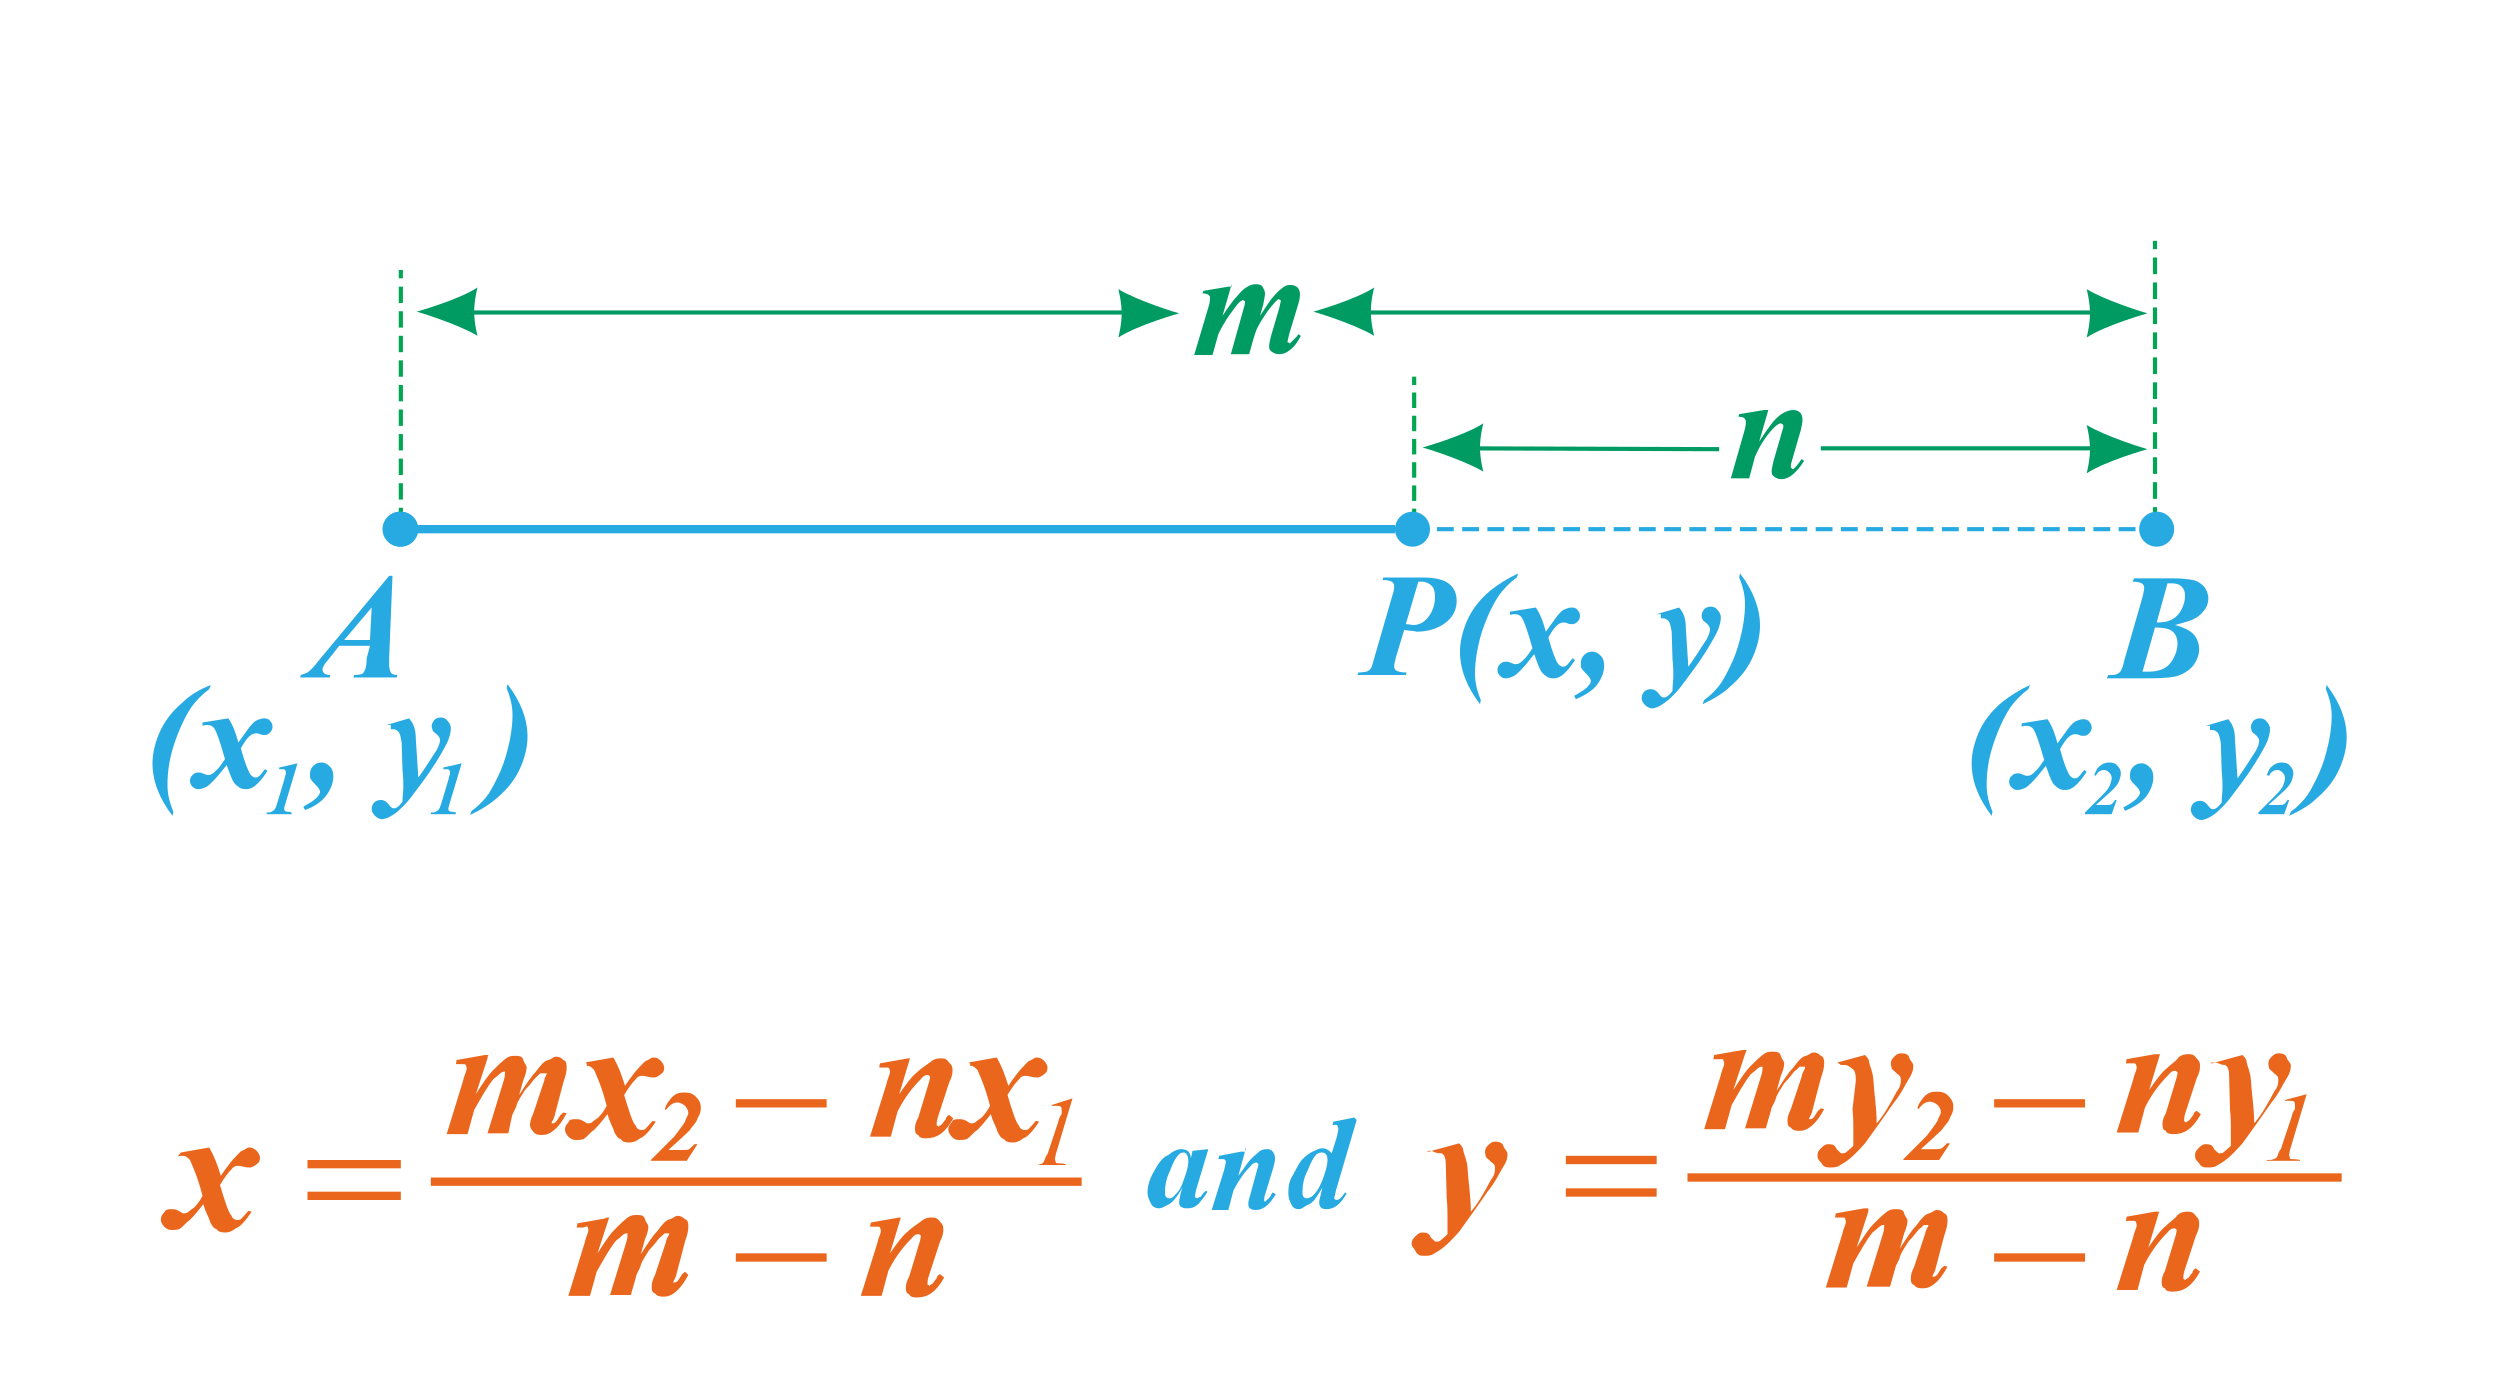 <?xml version="1.0" encoding="utf-8"?>
<!-- Generator: Adobe Illustrator 24.2.1, SVG Export Plug-In . SVG Version: 6.00 Build 0)  -->
<svg version="1.1" id="Layer_1" xmlns="http://www.w3.org/2000/svg" xmlns:xlink="http://www.w3.org/1999/xlink" x="0px" y="0px"
	 viewBox="0 0 300 166.4" style="enable-background:new 0 0 300 166.4;" xml:space="preserve">
<style type="text/css">
	.st0{enable-background:new    ;}
	.st1{fill:none;stroke:#00A651;stroke-width:0.5;stroke-miterlimit:10;}
	.st2{fill:none;stroke:#00A651;stroke-width:0.5;stroke-miterlimit:10;stroke-dasharray:1.997,0.999;}
	.st3{fill:none;stroke:#00A651;stroke-width:0.5;stroke-miterlimit:10;stroke-dasharray:1.859,0.929;}
	.st4{fill:none;stroke:#00A651;stroke-width:0.5;stroke-miterlimit:10;stroke-dasharray:1.965,0.983;}
	.st5{fill:#27AAE1;}
	.st6{fill:none;stroke:#27AAE1;stroke-width:0.5;stroke-miterlimit:10;}
	.st7{fill:none;stroke:#27AAE1;stroke-width:0.5;stroke-miterlimit:10;stroke-dasharray:2.02,1.01;}
	.st8{fill:none;stroke:#27AAE1;stroke-miterlimit:10;}
	.st9{fill:none;stroke:#009B63;stroke-width:0.5;stroke-miterlimit:10;}
	.st10{fill:#009B63;}
	.st11{fill:none;stroke:#EA661C;stroke-miterlimit:10;}
	.st12{fill:#EA661C;}
</style>
<g>
	<g class="st0">
		<g>
			<line class="st1" x1="258.6" y1="28.9" x2="258.6" y2="29.9"/>
			<line class="st2" x1="258.6" y1="30.9" x2="258.6" y2="63.4"/>
			<line class="st1" x1="258.6" y1="63.9" x2="258.6" y2="64.9"/>
		</g>
	</g>
	<g class="st0">
		<g>
			<line class="st1" x1="169.7" y1="45.2" x2="169.7" y2="46.2"/>
			<line class="st3" x1="169.7" y1="47.1" x2="169.7" y2="63.4"/>
			<line class="st1" x1="169.7" y1="63.9" x2="169.7" y2="64.9"/>
		</g>
	</g>
	<g class="st0">
		<g>
			<line class="st1" x1="48.1" y1="32.4" x2="48.1" y2="33.4"/>
			<line class="st4" x1="48.1" y1="34.4" x2="48.1" y2="63.4"/>
			<line class="st1" x1="48.1" y1="63.9" x2="48.1" y2="64.9"/>
		</g>
	</g>
	<circle class="st5" cx="48.1" cy="63.5" r="2.1"/>
	<circle class="st5" cx="169.5" cy="63.5" r="2.1"/>
	<circle class="st5" cx="258.8" cy="63.5" r="2.1"/>
	<g>
		<g>
			<line class="st6" x1="167.4" y1="63.5" x2="168.4" y2="63.5"/>
			<line class="st7" x1="169.4" y1="63.5" x2="256.8" y2="63.5"/>
			<line class="st6" x1="257.3" y1="63.5" x2="258.3" y2="63.5"/>
		</g>
	</g>
	<line class="st8" x1="48" y1="63.5" x2="167.4" y2="63.5"/>
	<line class="st9" x1="55.1" y1="37.5" x2="137.3" y2="37.5"/>
	<line class="st9" x1="162.6" y1="37.5" x2="255.2" y2="37.5"/>
	<line class="st9" x1="174.6" y1="53.8" x2="206.3" y2="53.9"/>
	<line class="st9" x1="218.5" y1="53.8" x2="254.8" y2="53.8"/>
	<g>
		<g>
			<path class="st5" d="M35.7,91.6l-1.5,5c-0.1,0.3-0.1,0.4-0.1,0.5s0,0.1,0.1,0.2c0.1,0.1,0.1,0.1,0.2,0.1c0.1,0,0.3,0,0.6,0.1
				l0,0.2h-3l0-0.2c0.3,0,0.5,0,0.6-0.1s0.2-0.1,0.3-0.2c0.1-0.1,0.2-0.3,0.3-0.6l0.9-3c0.1-0.5,0.2-0.7,0.2-0.7c0-0.1,0-0.1,0-0.2
				c0-0.1,0-0.2-0.1-0.3c-0.1-0.1-0.2-0.1-0.3-0.1c-0.1,0-0.2,0-0.4,0l0-0.2l2.2-0.5H35.7z"/>
		</g>
		<g>
			<path class="st5" d="M55.4,91.6l-1.5,5c-0.1,0.3-0.1,0.4-0.1,0.5s0,0.1,0.1,0.2c0.1,0.1,0.1,0.1,0.2,0.1c0.1,0,0.3,0,0.6,0.1
				l0,0.2h-3l0-0.2c0.3,0,0.5,0,0.6-0.1s0.2-0.1,0.3-0.2c0.1-0.1,0.2-0.3,0.3-0.6l0.9-3c0.1-0.5,0.2-0.7,0.2-0.7c0-0.1,0-0.1,0-0.2
				c0-0.1,0-0.2-0.1-0.3c-0.1-0.1-0.2-0.1-0.3-0.1c-0.1,0-0.2,0-0.4,0l0-0.2l2.2-0.5H55.4z"/>
		</g>
		<g>
			<path class="st5" d="M25.3,82.2l-0.2,0.5c-0.8,0.6-1.5,1.3-2.1,2.1c-0.8,1.2-1.5,2.7-2.1,4.5s-0.8,3.4-0.8,4.9c0,1,0.2,2,0.7,3.2
				l-0.1,0.5c-1.6-2.1-2.4-4.2-2.4-6.3c0-1.2,0.3-2.4,0.8-3.6c0.6-1.4,1.5-2.6,2.8-3.7C22.8,83.4,24,82.7,25.3,82.2z"/>
			<path class="st5" d="M24.3,86.7l3.1-0.5c0.6,0.9,0.9,1.8,1.2,2.9c0.6-0.8,1-1.4,1.3-1.8c0.4-0.5,0.7-0.8,1-0.9
				c0.3-0.1,0.5-0.2,0.8-0.2c0.3,0,0.6,0.1,0.7,0.3c0.2,0.2,0.3,0.4,0.3,0.7c0,0.3-0.1,0.5-0.3,0.7c-0.2,0.2-0.4,0.3-0.6,0.3
				c-0.2,0-0.4,0-0.6-0.1s-0.4-0.1-0.5-0.1c-0.2,0-0.5,0.1-0.7,0.3c-0.3,0.2-0.7,0.8-1.1,1.5c0.5,1.8,0.9,2.8,1.2,3.2
				c0.2,0.2,0.4,0.3,0.5,0.3c0.2,0,0.3,0,0.4-0.1c0.2-0.1,0.4-0.4,0.8-0.9l0.3,0.2c-0.5,0.8-1,1.4-1.5,1.8c-0.4,0.3-0.7,0.4-1.1,0.4
				c-0.4,0-0.7-0.1-0.9-0.3c-0.3-0.2-0.5-0.4-0.7-0.8s-0.4-1-0.7-1.8c-0.7,0.9-1.2,1.5-1.6,1.9s-0.7,0.7-1,0.8s-0.5,0.2-0.8,0.2
				c-0.3,0-0.5-0.1-0.7-0.3s-0.3-0.4-0.3-0.7c0-0.3,0.1-0.5,0.3-0.7s0.4-0.3,0.7-0.3c0.2,0,0.3,0,0.5,0.1c0.3,0.1,0.5,0.2,0.6,0.2
				c0.2,0,0.3,0,0.5-0.1c0.2-0.1,0.4-0.3,0.7-0.6c0.2-0.2,0.5-0.6,0.9-1.2c-0.6-2.1-1-3.3-1.3-3.7c-0.2-0.3-0.5-0.4-0.8-0.4
				c-0.2,0-0.4,0-0.6,0.1L24.3,86.7z"/>
			<path class="st5" d="M36.6,97.2l-0.2-0.4c0.9-0.5,1.5-0.9,1.7-1.2c0.2-0.2,0.3-0.4,0.3-0.6c0-0.2-0.2-0.5-0.5-0.8
				c-0.3-0.3-0.5-0.5-0.6-0.7c-0.1-0.1-0.1-0.3-0.1-0.6c0-0.4,0.1-0.7,0.4-1s0.6-0.4,1-0.4c0.4,0,0.7,0.2,1,0.5
				c0.3,0.3,0.4,0.7,0.4,1.2c0,0.7-0.3,1.5-0.8,2.2S37.8,96.8,36.6,97.2z"/>
			<path class="st5" d="M46.4,87l2.7-0.8c0.2,0.3,0.4,0.5,0.5,0.8c0.2,0.4,0.3,1,0.3,1.7c0.1,1.4,0.2,3,0.3,4.6
				c0.6-0.8,1.3-1.9,2.2-3.3c0.2-0.4,0.4-0.8,0.4-1.2c0-0.2-0.1-0.4-0.4-0.7c-0.3-0.2-0.5-0.4-0.5-0.5s-0.1-0.3-0.1-0.4
				c0-0.3,0.1-0.5,0.3-0.8c0.2-0.2,0.5-0.3,0.8-0.3c0.3,0,0.6,0.1,0.8,0.4c0.2,0.2,0.4,0.5,0.4,0.9c0,0.4-0.1,0.8-0.3,1.4
				c-0.2,0.5-0.7,1.4-1.5,2.7c-1,1.6-2.1,3-3,4.2c-0.6,0.8-1.2,1.3-1.5,1.6s-0.8,0.6-1.2,0.8c-0.3,0.1-0.5,0.2-0.7,0.2
				c-0.3,0-0.6-0.1-0.9-0.4c-0.2-0.2-0.4-0.5-0.4-0.8s0.1-0.6,0.3-0.8c0.2-0.2,0.5-0.3,0.8-0.3c0.4,0,0.7,0.2,1,0.6
				c0.2,0.3,0.4,0.4,0.5,0.4c0.1,0,0.3,0,0.4-0.1c0.2-0.1,0.4-0.3,0.7-0.7c0-0.7,0.1-1.3,0.1-1.7c0-0.5,0-1.2-0.1-2.1l-0.1-3.3
				c-0.1-0.6-0.2-1.1-0.4-1.3c-0.2-0.2-0.4-0.3-0.6-0.3c-0.1,0-0.2,0-0.3,0V87z"/>
			<path class="st5" d="M56.4,97.8l0.2-0.5c0.7-0.5,1.2-1,1.7-1.6c0.5-0.6,0.9-1.4,1.4-2.4s0.9-2.1,1.2-3.3c0.4-1.5,0.6-2.9,0.6-4.2
				c0-1-0.2-2-0.7-3.2l0.1-0.5c1.6,2.1,2.4,4.2,2.4,6.3c0,1.2-0.3,2.4-0.8,3.6c-0.6,1.4-1.5,2.6-2.8,3.7
				C58.8,96.5,57.7,97.2,56.4,97.8z"/>
		</g>
	</g>
	<g>
		<path class="st10" d="M147.8,34.1l-1.1,3.8c0.8-1.2,1.3-1.9,1.7-2.3c0.5-0.6,0.9-1,1.3-1.2c0.3-0.2,0.7-0.3,1-0.3
			c0.4,0,0.7,0.1,0.8,0.3s0.3,0.5,0.3,0.8c0,0.3-0.1,0.7-0.2,1.3l-0.4,1.4c0.8-1.2,1.3-2,1.6-2.3c0.5-0.6,1-1,1.3-1.2
			c0.3-0.2,0.5-0.2,0.8-0.2c0.3,0,0.6,0.1,0.8,0.3c0.2,0.2,0.3,0.5,0.3,0.8c0,0.4-0.1,0.9-0.3,1.5l-1,3.3c-0.1,0.5-0.2,0.8-0.2,0.9
			c0,0,0,0.1,0.1,0.1s0.1,0.1,0.1,0.1c0.1,0,0.1,0,0.2-0.1c0.2-0.2,0.4-0.4,0.7-0.7c0.1-0.1,0.1-0.2,0.2-0.3l0.3,0.2
			c-0.4,0.8-0.8,1.3-1.3,1.7c-0.5,0.4-0.9,0.5-1.3,0.5c-0.4,0-0.6-0.1-0.9-0.3s-0.3-0.4-0.3-0.7c0-0.3,0.1-0.6,0.2-1.1l1-3.4
			c0.1-0.5,0.2-0.8,0.2-0.9c0,0,0-0.1-0.1-0.1c0,0-0.1-0.1-0.1-0.1c-0.1,0-0.2,0-0.2,0.1c-0.1,0.1-0.3,0.2-0.5,0.5
			c-0.2,0.2-0.6,0.7-1,1.3c-0.4,0.6-0.7,1.1-0.9,1.5c-0.2,0.4-0.3,0.8-0.5,1.4l-0.5,1.8h-2.2l1.6-5.7c0.1-0.3,0.1-0.5,0.1-0.6
			c0,0,0-0.1-0.1-0.1s-0.1-0.1-0.1-0.1c-0.2,0-0.6,0.3-1,0.9c-0.7,0.9-1.4,1.9-2,3.2l-0.7,2.5h-2.2l1.7-5.7c0.2-0.6,0.2-1,0.2-1.2
			c0-0.1,0-0.2-0.1-0.2c0-0.1-0.1-0.1-0.2-0.2c-0.1,0-0.3-0.1-0.6-0.1l0.1-0.3l3-0.5H147.8z"/>
	</g>
	<g>
		<g>
			<path class="st5" d="M44.4,77.5h-3.7L40,78.4l-0.8,1c-0.2,0.2-0.3,0.4-0.4,0.6c-0.1,0.1-0.1,0.3-0.1,0.4c0,0.1,0.1,0.3,0.2,0.4
				s0.4,0.2,0.7,0.2v0.3h-3.6l0.1-0.3c0.3-0.1,0.6-0.2,0.8-0.3c0.3-0.2,0.8-0.7,1.4-1.5l8.4-10.1h0.4l-0.4,9.8c0,0.5,0,0.8,0,0.9
				c0,0.4,0.1,0.7,0.2,0.9s0.4,0.3,0.8,0.3l-0.1,0.3h-5.2l0.1-0.3c0.5,0,0.8-0.1,0.9-0.1c0.2-0.1,0.3-0.3,0.4-0.5
				c0.1-0.3,0.2-0.7,0.2-1.4L44.4,77.5z M44.4,76.8l0.2-3.9l-3.3,3.9H44.4z"/>
		</g>
	</g>
	<g>
		<g>
			<path class="st5" d="M256.1,69.4h4.7c1,0,1.8,0.1,2.3,0.2c0.6,0.1,1,0.4,1.4,0.8c0.3,0.4,0.5,0.9,0.5,1.4c0,0.4-0.1,0.9-0.4,1.3
				s-0.6,0.8-1.2,1.1c-0.5,0.3-1.3,0.5-2.4,0.8c1.1,0.3,1.9,0.7,2.3,1.2s0.6,1.1,0.6,1.7c0,0.6-0.2,1.2-0.6,1.8
				c-0.4,0.6-1,1-1.7,1.3c-0.7,0.3-2,0.4-3.8,0.4h-5L253,81c0.5,0,0.8,0,1-0.1s0.4-0.2,0.5-0.4c0.1-0.2,0.3-0.6,0.4-1.2l2.1-7.3
				c0.2-0.7,0.3-1.2,0.3-1.5c0-0.2-0.1-0.4-0.3-0.5c-0.2-0.1-0.5-0.2-1.1-0.2L256.1,69.4z M258.6,75.3l-1.5,5.3c0.3,0,0.5,0,0.7,0
				c1.3,0,2.2-0.4,2.7-1.1c0.5-0.7,0.8-1.5,0.8-2.3c0-0.4-0.1-0.8-0.3-1.1c-0.2-0.3-0.5-0.5-0.8-0.6
				C259.9,75.4,259.3,75.3,258.6,75.3z M258.8,74.7c0.8,0,1.4-0.1,1.9-0.4s0.8-0.6,1.1-1.2s0.4-1.1,0.4-1.6c0-0.5-0.1-0.8-0.4-1.1
				s-0.7-0.4-1.2-0.4l-0.5,0L258.8,74.7z"/>
		</g>
	</g>
	<g>
		<path class="st10" d="M212.2,49.2l-1.1,3.8c0.7-1.1,1.3-1.9,1.6-2.3c0.5-0.6,1-1,1.4-1.2s0.8-0.3,1.1-0.3c0.3,0,0.6,0.1,0.8,0.3
			s0.3,0.5,0.3,0.9c0,0.3-0.1,0.7-0.2,1.2l-1.1,3.8c-0.1,0.3-0.1,0.5-0.1,0.6c0,0.1,0,0.1,0.1,0.2c0,0,0.1,0.1,0.1,0.1
			c0.1,0,0.1,0,0.2-0.1c0.2-0.2,0.4-0.4,0.6-0.7c0.1-0.1,0.1-0.2,0.3-0.4l0.3,0.2c-0.9,1.4-1.8,2.2-2.7,2.2c-0.4,0-0.6-0.1-0.9-0.3
			s-0.3-0.4-0.3-0.7c0-0.2,0.1-0.6,0.2-1.1l1.1-3.8c0.1-0.2,0.1-0.4,0.1-0.5c0-0.1,0-0.1-0.1-0.2c-0.1,0-0.1-0.1-0.2-0.1
			c-0.2,0-0.5,0.2-0.8,0.5c-0.8,0.8-1.6,1.9-2.3,3.5l-0.7,2.6h-2.2l1.6-5.6c0.2-0.6,0.2-1,0.2-1.2c0-0.1,0-0.2-0.1-0.3
			c0-0.1-0.1-0.1-0.2-0.2c-0.1,0-0.3-0.1-0.6-0.1l0.1-0.3l3-0.5H212.2z"/>
	</g>
	<g>
		<g>
			<path class="st5" d="M168.5,75.6l-1,3.3c-0.1,0.5-0.2,0.8-0.2,1c0,0.3,0.1,0.5,0.3,0.6s0.6,0.2,1.2,0.2l-0.1,0.3h-5.8l0.1-0.3
				c0.5,0,0.8-0.1,1-0.1c0.2-0.1,0.4-0.2,0.5-0.4c0.1-0.1,0.2-0.5,0.4-1.2l2.2-7.6c0.2-0.5,0.2-0.9,0.2-1.1s-0.1-0.4-0.3-0.5
				c-0.2-0.1-0.5-0.2-1.1-0.2l0.1-0.3h4.7c1.3,0,2.2,0.2,2.8,0.5c0.9,0.5,1.3,1.3,1.3,2.3c0,1-0.4,1.9-1.3,2.6s-2.1,1.1-3.5,1.1
				C169.7,75.7,169.1,75.7,168.5,75.6z M168.7,74.9c0.4,0,0.7,0.1,0.9,0.1c0.8,0,1.4-0.4,1.9-1.1s0.7-1.5,0.7-2.3
				c0-0.5-0.1-1-0.4-1.3c-0.3-0.3-0.7-0.5-1.2-0.5c-0.1,0-0.2,0-0.4,0L168.7,74.9z"/>
			<path class="st5" d="M182.2,68.8l-0.2,0.5c-0.8,0.6-1.5,1.3-2.1,2.1c-0.8,1.2-1.5,2.7-2.1,4.5c-0.5,1.7-0.8,3.4-0.8,4.9
				c0,1,0.2,2,0.7,3.2l-0.1,0.5c-1.6-2.1-2.4-4.2-2.4-6.3c0-1.2,0.3-2.4,0.8-3.6c0.6-1.4,1.5-2.6,2.8-3.7
				C179.8,70.1,180.9,69.4,182.2,68.8z"/>
			<path class="st5" d="M181.2,73.4l3.1-0.5c0.6,0.9,0.9,1.8,1.2,2.9c0.6-0.8,1-1.4,1.3-1.8c0.4-0.5,0.7-0.8,1-0.9
				c0.3-0.1,0.5-0.2,0.8-0.2c0.3,0,0.6,0.1,0.7,0.3c0.2,0.2,0.3,0.4,0.3,0.7c0,0.3-0.1,0.5-0.3,0.7c-0.2,0.2-0.4,0.3-0.6,0.3
				c-0.2,0-0.4,0-0.6-0.1s-0.4-0.1-0.5-0.1c-0.2,0-0.5,0.1-0.7,0.3c-0.3,0.2-0.7,0.8-1.1,1.5c0.5,1.8,0.9,2.8,1.2,3.2
				c0.2,0.2,0.4,0.3,0.5,0.3c0.2,0,0.3,0,0.4-0.1c0.2-0.1,0.4-0.4,0.8-0.9l0.3,0.2c-0.5,0.8-1,1.4-1.5,1.8c-0.4,0.3-0.7,0.4-1.1,0.4
				c-0.4,0-0.7-0.1-0.9-0.3c-0.3-0.2-0.5-0.4-0.7-0.8c-0.2-0.4-0.4-1-0.7-1.8c-0.7,0.9-1.2,1.5-1.6,1.9s-0.7,0.7-1,0.8
				s-0.5,0.2-0.8,0.2c-0.3,0-0.5-0.1-0.7-0.3s-0.3-0.4-0.3-0.7c0-0.3,0.1-0.5,0.3-0.7s0.4-0.3,0.7-0.3c0.2,0,0.3,0,0.5,0.1
				c0.3,0.1,0.5,0.2,0.6,0.2c0.2,0,0.3,0,0.5-0.1c0.2-0.1,0.4-0.3,0.7-0.6c0.2-0.2,0.5-0.6,0.9-1.2c-0.6-2.1-1-3.3-1.3-3.7
				c-0.2-0.3-0.5-0.4-0.8-0.4c-0.2,0-0.4,0-0.6,0.1L181.2,73.4z"/>
			<path class="st5" d="M189.1,83.9l-0.2-0.4c0.9-0.5,1.5-0.9,1.7-1.2c0.2-0.2,0.3-0.4,0.3-0.6c0-0.2-0.2-0.5-0.5-0.8
				c-0.3-0.3-0.5-0.5-0.6-0.7c-0.1-0.1-0.1-0.3-0.1-0.6c0-0.4,0.1-0.7,0.4-1s0.6-0.4,1-0.4c0.4,0,0.7,0.2,1,0.5
				c0.3,0.3,0.4,0.7,0.4,1.2c0,0.7-0.3,1.5-0.8,2.2S190.3,83.4,189.1,83.9z"/>
			<path class="st5" d="M198.8,73.7l2.7-0.8c0.2,0.3,0.4,0.5,0.5,0.8c0.2,0.4,0.3,1,0.3,1.7c0.1,1.4,0.2,3,0.3,4.6
				c0.6-0.8,1.3-1.9,2.2-3.3c0.2-0.4,0.4-0.8,0.4-1.2c0-0.2-0.1-0.4-0.4-0.7c-0.3-0.2-0.5-0.4-0.5-0.5c-0.1-0.1-0.1-0.3-0.1-0.4
				c0-0.3,0.1-0.5,0.3-0.8c0.2-0.2,0.5-0.3,0.8-0.3c0.3,0,0.6,0.1,0.8,0.4c0.2,0.2,0.4,0.5,0.4,0.9c0,0.4-0.1,0.8-0.3,1.4
				c-0.2,0.5-0.7,1.4-1.5,2.7c-1,1.6-2.1,3-3,4.2c-0.6,0.8-1.2,1.3-1.5,1.6c-0.4,0.3-0.8,0.6-1.2,0.8c-0.3,0.1-0.5,0.2-0.7,0.2
				c-0.3,0-0.6-0.1-0.9-0.4c-0.2-0.2-0.4-0.5-0.4-0.8s0.1-0.6,0.3-0.8c0.2-0.2,0.5-0.3,0.8-0.3c0.4,0,0.7,0.2,1,0.6
				c0.2,0.3,0.4,0.4,0.5,0.4c0.1,0,0.3,0,0.4-0.1c0.2-0.1,0.4-0.3,0.7-0.7c0-0.7,0.1-1.3,0.1-1.7c0-0.5,0-1.2-0.1-2.1l-0.1-3.3
				c-0.1-0.6-0.2-1.1-0.4-1.3c-0.2-0.2-0.4-0.3-0.6-0.3c-0.1,0-0.2,0-0.3,0V73.7z"/>
			<path class="st5" d="M204.3,84.5l0.2-0.5c0.7-0.5,1.2-1,1.7-1.6c0.5-0.6,0.9-1.4,1.4-2.4s0.9-2.1,1.2-3.3
				c0.4-1.5,0.6-2.9,0.6-4.2c0-1-0.2-2-0.7-3.2l0.1-0.5c1.6,2.1,2.4,4.2,2.4,6.3c0,1.2-0.3,2.4-0.8,3.6c-0.6,1.4-1.5,2.6-2.8,3.7
				C206.8,83.2,205.6,83.9,204.3,84.5z"/>
		</g>
	</g>
	<circle class="st5" cx="48" cy="63.5" r="2.1"/>
	<path class="st10" d="M50,37.4C50,37.4,50,37.4,50,37.4L50,37.4L50,37.4C50,37.4,50,37.4,50,37.4c0.1,0,5,1.5,7.3,2.9
		c0,0-0.4-1.5-0.4-2.9c0,0,0,0,0,0l0,0c0,0,0,0,0,0c0-1.4,0.4-2.9,0.4-2.9C55,36,50,37.4,50,37.4z"/>
	<path class="st10" d="M157.6,37.4C157.6,37.4,157.6,37.4,157.6,37.4L157.6,37.4L157.6,37.4C157.6,37.4,157.6,37.4,157.6,37.4
		c0.1,0,5,1.5,7.3,2.9c0,0-0.4-1.5-0.4-2.9c0,0,0,0,0,0l0,0c0,0,0,0,0,0c0-1.4,0.4-2.9,0.4-2.9C162.6,36,157.6,37.4,157.6,37.4z"/>
	<path class="st10" d="M170.7,53.7C170.7,53.7,170.7,53.7,170.7,53.7L170.7,53.7L170.7,53.7C170.7,53.7,170.7,53.7,170.7,53.7
		c0.1,0,5,1.5,7.3,2.9c0,0-0.4-1.5-0.4-2.9c0,0,0,0,0,0l0,0c0,0,0,0,0,0c0-1.4,0.4-2.9,0.4-2.9C175.7,52.3,170.7,53.7,170.7,53.7z"
		/>
	<path class="st10" d="M141.5,37.6C141.5,37.6,141.5,37.6,141.5,37.6L141.5,37.6L141.5,37.6C141.5,37.6,141.5,37.6,141.5,37.6
		c-0.1,0-5-1.5-7.3-2.9c0,0,0.4,1.5,0.4,2.9c0,0,0,0,0,0l0,0c0,0,0,0,0,0c0,1.4-0.4,2.9-0.4,2.9C136.5,39,141.5,37.6,141.5,37.6z"/>
	<path class="st10" d="M257.7,37.6C257.7,37.6,257.7,37.6,257.7,37.6L257.7,37.6L257.7,37.6C257.7,37.6,257.7,37.6,257.7,37.6
		c-0.1,0-5-1.5-7.3-2.9c0,0,0.4,1.5,0.4,2.9c0,0,0,0,0,0l0,0c0,0,0,0,0,0c0,1.4-0.4,2.9-0.4,2.9C252.7,39,257.7,37.6,257.7,37.6z"/>
	<path class="st10" d="M257.7,53.9C257.7,53.9,257.7,53.9,257.7,53.9L257.7,53.9L257.7,53.9C257.7,53.9,257.7,53.9,257.7,53.9
		c-0.1,0-5-1.5-7.3-2.9c0,0,0.4,1.5,0.4,2.9c0,0,0,0,0,0l0,0c0,0,0,0,0,0c0,1.4-0.4,2.9-0.4,2.9C252.7,55.3,257.7,53.9,257.7,53.9z"
		/>
	<g>
		<g>
			<path class="st5" d="M253.4,97.7h-3.2v-0.2c0.8-0.8,1.5-1.5,2.1-2.1c0.5-0.5,0.8-0.9,0.9-1.2c0.1-0.3,0.2-0.6,0.2-0.8
				c0-0.3-0.1-0.5-0.3-0.7c-0.2-0.2-0.4-0.3-0.6-0.3c-0.4,0-0.8,0.2-1,0.7l-0.2-0.1c0.2-0.4,0.3-0.8,0.6-1c0.3-0.3,0.7-0.5,1.2-0.5
				c0.4,0,0.8,0.1,1,0.4c0.3,0.3,0.4,0.6,0.4,0.9c0,0.3-0.1,0.6-0.2,0.9c-0.1,0.3-0.4,0.7-0.8,1.1c-0.3,0.3-1,0.9-2,1.8h1.1
				c0.4,0,0.6,0,0.8-0.1c0.1-0.1,0.3-0.3,0.4-0.5h0.2L253.4,97.7z"/>
		</g>
		<g>
			<path class="st5" d="M274.1,97.7H271v-0.2c0.8-0.8,1.5-1.5,2.1-2.1c0.5-0.5,0.8-0.9,0.9-1.2c0.1-0.3,0.2-0.6,0.2-0.8
				c0-0.3-0.1-0.5-0.3-0.7c-0.2-0.2-0.4-0.3-0.6-0.3c-0.4,0-0.8,0.2-1,0.7L272,93c0.2-0.4,0.3-0.8,0.6-1c0.3-0.3,0.7-0.5,1.2-0.5
				c0.4,0,0.8,0.1,1,0.4c0.3,0.3,0.4,0.6,0.4,0.9c0,0.3-0.1,0.6-0.2,0.9c-0.1,0.3-0.4,0.7-0.8,1.1c-0.3,0.3-1,0.9-2,1.8h1.1
				c0.4,0,0.6,0,0.8-0.1c0.1-0.1,0.3-0.3,0.4-0.5h0.2L274.1,97.7z"/>
		</g>
		<g>
			<path class="st5" d="M243.6,82.2l-0.2,0.5c-0.8,0.6-1.5,1.3-2.1,2.1c-0.8,1.2-1.5,2.7-2.1,4.5s-0.8,3.4-0.8,4.9
				c0,1,0.2,2,0.7,3.2l-0.1,0.5c-1.6-2.1-2.4-4.2-2.4-6.3c0-1.2,0.3-2.4,0.8-3.6c0.6-1.4,1.5-2.6,2.8-3.7
				C241.2,83.5,242.3,82.8,243.6,82.2z"/>
			<path class="st5" d="M242.6,86.8l3.1-0.5c0.6,0.9,0.9,1.8,1.2,2.9c0.6-0.8,1-1.4,1.3-1.8c0.4-0.5,0.7-0.8,1-0.9
				c0.3-0.1,0.5-0.2,0.8-0.2c0.3,0,0.6,0.1,0.7,0.3c0.2,0.2,0.3,0.4,0.3,0.7c0,0.3-0.1,0.5-0.3,0.7c-0.2,0.2-0.4,0.3-0.6,0.3
				c-0.2,0-0.4,0-0.6-0.1s-0.4-0.1-0.5-0.1c-0.2,0-0.5,0.1-0.7,0.3c-0.3,0.2-0.7,0.8-1.1,1.5c0.5,1.8,0.9,2.8,1.2,3.2
				c0.2,0.2,0.4,0.3,0.5,0.3c0.2,0,0.3,0,0.4-0.1c0.2-0.1,0.4-0.4,0.8-0.9l0.3,0.2c-0.5,0.8-1,1.4-1.5,1.8c-0.4,0.3-0.7,0.4-1.1,0.4
				c-0.4,0-0.7-0.1-0.9-0.3c-0.3-0.2-0.5-0.4-0.7-0.8s-0.4-1-0.7-1.8c-0.7,0.9-1.2,1.5-1.6,1.9s-0.7,0.7-1,0.8s-0.5,0.2-0.8,0.2
				c-0.3,0-0.5-0.1-0.7-0.3s-0.3-0.4-0.3-0.7c0-0.3,0.1-0.5,0.3-0.7s0.4-0.3,0.7-0.3c0.2,0,0.3,0,0.5,0.1c0.3,0.1,0.5,0.2,0.6,0.2
				c0.2,0,0.3,0,0.5-0.1c0.2-0.1,0.4-0.3,0.7-0.6c0.2-0.2,0.5-0.6,0.9-1.2c-0.6-2.1-1-3.3-1.3-3.7c-0.2-0.3-0.5-0.4-0.8-0.4
				c-0.2,0-0.4,0-0.6,0.1L242.6,86.8z"/>
			<path class="st5" d="M255,97.3l-0.2-0.4c0.9-0.5,1.5-0.9,1.7-1.2c0.2-0.2,0.3-0.4,0.3-0.6c0-0.2-0.2-0.5-0.5-0.8
				c-0.3-0.3-0.5-0.5-0.6-0.7c-0.1-0.1-0.1-0.3-0.1-0.6c0-0.4,0.1-0.7,0.4-1s0.6-0.4,1-0.4c0.4,0,0.7,0.2,1,0.5
				c0.3,0.3,0.4,0.7,0.4,1.2c0,0.7-0.3,1.5-0.8,2.2S256.2,96.8,255,97.3z"/>
			<path class="st5" d="M264.7,87.1l2.7-0.8c0.2,0.3,0.4,0.5,0.5,0.8c0.2,0.4,0.3,1,0.3,1.7c0.1,1.4,0.2,3,0.3,4.6
				c0.6-0.8,1.3-1.9,2.2-3.3c0.2-0.4,0.4-0.8,0.4-1.2c0-0.2-0.1-0.4-0.4-0.7c-0.3-0.2-0.5-0.4-0.5-0.5s-0.1-0.3-0.1-0.4
				c0-0.3,0.1-0.5,0.3-0.8c0.2-0.2,0.5-0.3,0.8-0.3c0.3,0,0.6,0.1,0.8,0.4c0.2,0.2,0.4,0.5,0.4,0.9c0,0.4-0.1,0.8-0.3,1.4
				c-0.2,0.5-0.7,1.4-1.5,2.7c-1,1.6-2.1,3-3,4.2c-0.6,0.8-1.2,1.3-1.5,1.6s-0.8,0.6-1.2,0.8c-0.3,0.1-0.5,0.2-0.7,0.2
				c-0.3,0-0.6-0.1-0.9-0.4c-0.2-0.2-0.4-0.5-0.4-0.8s0.1-0.6,0.3-0.8c0.2-0.2,0.5-0.3,0.8-0.3c0.4,0,0.7,0.2,1,0.6
				c0.2,0.3,0.4,0.4,0.5,0.4c0.1,0,0.3,0,0.4-0.1c0.2-0.1,0.4-0.3,0.7-0.7c0-0.7,0.1-1.3,0.1-1.7c0-0.5,0-1.2-0.1-2.1l-0.1-3.3
				c-0.1-0.6-0.2-1.1-0.4-1.3c-0.2-0.2-0.4-0.3-0.6-0.3c-0.1,0-0.2,0-0.3,0V87.1z"/>
			<path class="st5" d="M274.7,97.9l0.2-0.5c0.7-0.5,1.2-1,1.7-1.6c0.5-0.6,0.9-1.4,1.4-2.4s0.9-2.1,1.2-3.3
				c0.4-1.5,0.6-2.9,0.6-4.2c0-1-0.2-2-0.7-3.2l0.1-0.5c1.6,2.1,2.4,4.2,2.4,6.3c0,1.2-0.3,2.4-0.8,3.6c-0.6,1.4-1.5,2.6-2.8,3.7
				C277.2,96.6,276,97.3,274.7,97.9z"/>
		</g>
	</g>
	<g>
		<g>
			<path class="st5" d="M145,137.9l-1.5,5l-0.1,0.6c0,0.1,0,0.1,0,0.1c0,0.1,0,0.1,0.1,0.1l0.1,0.1c0.1,0,0.2-0.1,0.5-0.2
				c0.1-0.1,0.2-0.4,0.6-0.7l0.2,0.1c-0.4,0.7-0.8,1.1-1.1,1.5c-0.5,0.4-0.8,0.5-1.4,0.5c-0.4,0-0.5-0.1-0.7-0.2
				c-0.2-0.1-0.2-0.4-0.2-0.6c0-0.2,0.1-0.6,0.2-1.1l0.2-0.6c-0.6,1-1.1,1.8-1.8,2.1c-0.4,0.2-0.7,0.4-1,0.4c-0.5,0-0.8-0.2-1-0.6
				c-0.2-0.4-0.4-0.8-0.4-1.3c0-0.7,0.2-1.5,0.7-2.4c0.5-0.9,1-1.8,1.8-2.1c0.6-0.5,1.1-0.7,1.6-0.7c0.2,0,0.6,0.1,0.7,0.2
				c0.2,0.1,0.4,0.5,0.4,0.9l0.2-0.9L145,137.9z M142.6,139.4c0-0.5-0.1-0.7-0.2-0.9c-0.1-0.1-0.2-0.2-0.4-0.2s-0.4,0.1-0.5,0.2
				c-0.4,0.4-0.7,0.9-1.1,2c-0.5,1-0.6,1.9-0.6,2.5c0,0.2,0,0.5,0.1,0.6s0.2,0.2,0.4,0.2s0.5-0.1,0.7-0.4c0.4-0.4,0.7-0.8,0.9-1.4
				C142.3,140.9,142.6,140.1,142.6,139.4z"/>
			<path class="st5" d="M149.5,137.8l-0.9,3.3c0.7-0.9,1.1-1.6,1.5-2c0.5-0.5,0.9-0.8,1.1-1c0.4-0.2,0.7-0.2,0.9-0.2
				c0.3,0,0.5,0.1,0.7,0.4s0.2,0.5,0.2,0.8c0,0.2-0.1,0.6-0.2,1l-1,3.3c-0.1,0.2-0.1,0.5-0.1,0.6v0.1l0.1,0.1c0,0,0.1,0,0.1-0.1
				c0.2-0.1,0.4-0.4,0.6-0.6c0-0.1,0.1-0.2,0.2-0.4l0.4,0.2c-0.8,1.3-1.5,1.9-2.4,1.9c-0.4,0-0.6-0.1-0.7-0.2
				c-0.2-0.1-0.2-0.4-0.2-0.6c0-0.2,0.1-0.6,0.2-0.9l0.9-3.3c0.1-0.2,0.1-0.4,0.1-0.5c0,0,0-0.1-0.1-0.1l-0.1-0.1
				c-0.2,0-0.5,0.1-0.7,0.4c-0.7,0.7-1.4,1.6-2.1,3l-0.6,2.3h-2l1.5-4.8c0.1-0.5,0.2-0.8,0.2-1c0-0.1,0-0.1-0.1-0.2
				c-0.1-0.1-0.1-0.1-0.2-0.1c-0.1,0-0.2,0-0.6,0l0.1-0.4l2.6-0.5h0.5V137.8L149.5,137.8z"/>
			<path class="st5" d="M162.8,134.4l-2.5,8.5c-0.1,0.6-0.2,0.8-0.2,0.9c0,0,0,0.1,0.1,0.1l0.1,0.1c0.1,0,0.2,0,0.4-0.1
				s0.5-0.5,0.7-0.8l0.2,0.1c-0.7,1.3-1.5,1.9-2.4,1.9c-0.4,0-0.6-0.1-0.7-0.2c-0.1-0.1-0.2-0.4-0.2-0.6c0-0.2,0.1-0.6,0.2-1
				l0.2-0.8c-0.7,1.1-1.1,1.9-1.8,2.1c-0.4,0.2-0.7,0.5-1,0.5c-0.4,0-0.7-0.1-0.9-0.5c-0.2-0.4-0.4-0.8-0.4-1.4
				c0-0.8,0.1-1.5,0.5-2.1c0.4-0.7,0.7-1.4,1.1-1.9c0.5-0.5,0.9-0.8,1.3-1c0.5-0.2,0.8-0.4,1.1-0.4c0.2,0,0.4,0,0.6,0.1
				c0.1,0.1,0.4,0.2,0.6,0.5l0.6-1.9c0.1-0.5,0.2-0.8,0.2-1c0-0.1,0-0.2-0.1-0.4c-0.1-0.2-0.2-0.1-0.4-0.1s-0.1,0-0.2,0l0.1-0.4
				l2.5-0.5L162.8,134.4L162.8,134.4z M159.3,139.2c0-0.4-0.1-0.6-0.2-0.7c-0.1-0.1-0.2-0.2-0.5-0.2s-0.4,0.1-0.6,0.2
				c-0.4,0.4-0.7,1-1.1,2c-0.5,0.9-0.6,1.9-0.6,2.5c0,0.2,0,0.5,0.1,0.6s0.2,0.2,0.4,0.2s0.4-0.1,0.6-0.2c0.5-0.4,0.9-1,1.3-2
				C159.1,140.5,159.3,139.8,159.3,139.2z"/>
		</g>
	</g>
	<line class="st11" x1="51.7" y1="141.8" x2="129.8" y2="141.8"/>
	<path class="st12" d="M128.7,131.8l-2,6.7c-0.1,0.4-0.1,0.6-0.1,0.6s0,0.1,0.1,0.4c0.1,0.1,0.1,0.1,0.4,0.1c0.1,0,0.4,0,0.8,0.1
		v0.1H124l0,0c0.5,0,0.6,0,0.8-0.1c0.1,0,0.4-0.1,0.5-0.4c0.1-0.1,0.1-0.5,0.4-0.8l1.3-3.9c0.1-0.6,0.4-0.9,0.4-0.9
		c0-0.1,0-0.1,0-0.4c0-0.2,0-0.4-0.1-0.5s-0.4-0.1-0.5-0.1s-0.4,0-0.6,0v-0.1L128.7,131.8L128.7,131.8z"/>
	<path class="st12" d="M82.4,139.3h-4.3v-0.1c1-1,2-2,2.8-2.8c0.6-0.8,1-1.3,1.3-1.8c0.1-0.4,0.4-0.8,0.4-1s-0.1-0.6-0.4-0.9
		c-0.1-0.1-0.5-0.4-0.9-0.4c-0.6,0-1,0.4-1.4,0.9l-0.1-0.1c0.1-0.6,0.5-1,0.8-1.4c0.5-0.5,0.9-0.6,1.5-0.6s1,0.1,1.4,0.5
		c0.4,0.4,0.6,0.8,0.6,1.3c0,0.5-0.1,0.8-0.4,1.3c-0.1,0.5-0.6,0.9-1,1.5c-0.5,0.5-1.4,1.3-2.5,2.3h1.5c0.5,0,0.9,0,1-0.1
		c0.1-0.1,0.5-0.4,0.6-0.6h0.4L82.4,139.3z"/>
	<g>
		<g>
			<path class="st12" d="M58.5,127l-1.4,4.3c0.9-1.4,1.5-2.3,2-2.8c0.6-0.6,1-1,1.5-1.4s0.8-0.4,1.3-0.4s0.8,0.1,0.9,0.5
				c0.1,0.4,0.4,0.6,0.4,0.9s-0.1,0.8-0.4,1.5l-0.5,1.8c0.9-1.4,1.5-2.3,2-2.8c0.6-0.8,1-1.3,1.5-1.4c0.4-0.1,0.6-0.4,0.9-0.4
				c0.4,0,0.6,0.1,0.9,0.4c0.4,0.1,0.4,0.6,0.4,0.9c0,0.5-0.1,0.9-0.4,1.8l-1,3.8c-0.1,0.6-0.4,0.9-0.4,1v0.1h0.1h0.1
				c0.4-0.1,0.5-0.5,0.8-0.9c0-0.1,0.1-0.1,0.4-0.4l0.4,0.1c-0.5,0.9-0.9,1.5-1.5,2c-0.6,0.5-1,0.6-1.5,0.6s-0.8-0.1-1-0.4
				c-0.2-0.2-0.4-0.5-0.4-0.8s0.1-0.8,0.4-1.4l1.3-3.9c0.1-0.6,0.4-0.9,0.4-1v0.1h-0.4c-0.1,0-0.1,0-0.4,0c-0.2,0-0.4,0.4-0.6,0.5
				c-0.4,0.4-0.6,0.8-1.3,1.5c-0.5,0.8-0.9,1.4-1,1.8c-0.1,0.5-0.5,0.9-0.6,1.5L61,136h-2.5l2-6.5c0.1-0.4,0.1-0.6,0.1-0.8v-0.1
				h-0.1c-0.4,0-0.6,0.4-1.3,0.9c-0.8,1-1.5,2.3-2.3,3.7l-0.8,2.9h-2.5l2-6.5c0.1-0.6,0.4-1,0.4-1.4c0-0.1,0-0.1-0.1-0.4
				c-0.1-0.1-0.1-0.1-0.4-0.1c-0.1,0-0.4,0-0.8,0l0.1-0.5l3.4-0.6h0.5C58.5,126.6,58.5,127,58.5,127z"/>
			<path class="st12" d="M70.2,127.5l3.4-0.6c0.6,1,1,2.1,1.4,3.4c0.6-0.9,1.3-1.8,1.5-2c0.5-0.5,0.8-0.9,1-1
				c0.4-0.1,0.6-0.4,0.9-0.4c0.4,0,0.6,0.1,0.9,0.4c0.1,0.1,0.4,0.5,0.4,0.8c0,0.4-0.1,0.6-0.4,0.8c-0.1,0.1-0.5,0.4-0.8,0.4
				c-0.1,0-0.5,0-0.8-0.1c-0.4-0.1-0.5-0.1-0.6-0.1c-0.4,0-0.6,0.1-0.8,0.4c-0.4,0.4-0.8,0.9-1.4,1.9c0.6,2,1,3.3,1.4,3.7
				c0.1,0.4,0.5,0.5,0.6,0.5c0.1,0,0.4,0,0.5-0.1c0.1-0.1,0.5-0.5,0.9-1l0.4,0.1c-0.6,0.9-1.3,1.8-1.9,2c-0.5,0.4-0.9,0.5-1.3,0.5
				c-0.5,0-0.8-0.1-1-0.4c-0.4-0.1-0.6-0.5-0.8-0.9c-0.1-0.5-0.5-1-0.8-2.1c-0.8,1-1.4,1.8-1.9,2.1c-0.5,0.5-0.8,0.8-1,0.9
				c-0.4,0.1-0.6,0.1-0.9,0.1s-0.6-0.1-0.9-0.4c-0.1-0.1-0.4-0.5-0.4-0.8c0-0.4,0.1-0.6,0.4-0.9c0.1-0.4,0.5-0.4,0.9-0.4
				c0.1,0,0.5,0,0.6,0.1c0.4,0.1,0.6,0.4,0.8,0.4c0.1,0,0.4,0,0.5-0.1c0.1-0.1,0.5-0.4,0.8-0.6c0.1-0.1,0.6-0.6,1-1.4
				c-0.6-2.4-1.3-3.8-1.5-4.3c-0.4-0.4-0.5-0.5-0.9-0.5C70.5,127.5,70.2,127.5,70.2,127.5L70.2,127.5z"/>
			<path class="st12" d="M109.2,127l-1.3,4.3c0.9-1.3,1.5-2.1,2-2.5c0.6-0.6,1.3-1,1.8-1.4c0.5-0.4,0.9-0.4,1.3-0.4
				c0.4,0,0.6,0.1,0.9,0.5c0.4,0.4,0.4,0.6,0.4,1c0,0.4-0.1,0.8-0.4,1.4l-1.4,4.3c-0.1,0.4-0.1,0.6-0.1,0.8c0,0,0,0.1,0.1,0.1
				s0.1,0.1,0.1,0.1s0.1,0,0.1-0.1c0.4-0.1,0.5-0.5,0.8-0.8c0-0.1,0.1-0.4,0.4-0.5l0.5,0.4c-1,1.8-2,2.4-3.3,2.4
				c-0.5,0-0.8-0.1-0.9-0.4c-0.4-0.1-0.4-0.5-0.4-0.8c0-0.4,0.1-0.8,0.4-1.3l1.3-4.3c0.1-0.4,0.1-0.5,0.1-0.6c0,0,0-0.1-0.1-0.1
				l-0.1-0.1c-0.4,0-0.6,0.1-0.9,0.5c-0.9,0.9-1.9,2.1-2.8,3.9l-0.8,3h-2.5l2-6.4c0.1-0.6,0.4-1,0.4-1.4c0-0.1,0-0.1-0.1-0.4
				c-0.1-0.1-0.1-0.1-0.4-0.1c-0.1,0-0.4,0-0.8,0l0.1-0.5l3.4-0.6L109.2,127C109.2,127.4,109.2,127,109.2,127z"/>
			<path class="st12" d="M116.2,127.5l3.4-0.6c0.6,1,1,2.1,1.4,3.4c0.6-0.9,1.3-1.8,1.5-2c0.5-0.5,0.8-0.9,1-1
				c0.4-0.1,0.6-0.4,0.9-0.4s0.6,0.1,0.9,0.4c0.1,0.1,0.4,0.5,0.4,0.8c0,0.4-0.1,0.6-0.4,0.8c-0.1,0.1-0.5,0.4-0.8,0.4
				c-0.1,0-0.5,0-0.8-0.1c-0.4-0.1-0.5-0.1-0.6-0.1c-0.4,0-0.6,0.1-0.8,0.4c-0.4,0.4-0.8,0.9-1.4,1.9c0.6,2,1,3.3,1.4,3.7
				c0.1,0.4,0.5,0.5,0.6,0.5s0.4,0,0.5-0.1s0.5-0.5,0.9-1l0.4,0.1c-0.6,0.9-1.3,1.8-1.9,2c-0.5,0.4-0.9,0.5-1.3,0.5
				c-0.5,0-0.8-0.1-1-0.4c-0.4-0.1-0.6-0.5-0.8-0.9c-0.1-0.5-0.5-1-0.8-2.1c-0.8,1-1.4,1.8-1.9,2.1c-0.5,0.5-0.8,0.8-1,0.9
				c-0.4,0.1-0.6,0.1-0.9,0.1c-0.4,0-0.6-0.1-0.9-0.4c-0.1-0.1-0.4-0.5-0.4-0.8c0-0.4,0.1-0.6,0.4-0.9c0.1-0.4,0.5-0.4,0.9-0.4
				c0.1,0,0.5,0,0.6,0.1c0.4,0.1,0.6,0.4,0.8,0.4c0.1,0,0.4,0,0.5-0.1c0.1-0.1,0.5-0.4,0.8-0.6c0.1-0.1,0.6-0.6,1-1.4
				c-0.6-2.4-1.3-3.8-1.5-4.3c-0.4-0.4-0.5-0.5-0.9-0.5C116.5,127.5,116.2,127.5,116.2,127.5L116.2,127.5z"/>
		</g>
	</g>
	<g>
		<path class="st12" d="M21.7,138.3l3.4-0.6c0.6,1,1,2.1,1.4,3.4c0.6-0.9,1.3-1.8,1.5-2c0.5-0.5,0.8-0.9,1-1
			c0.4-0.1,0.6-0.4,0.9-0.4s0.6,0.1,0.9,0.4c0.1,0.1,0.4,0.5,0.4,0.8c0,0.4-0.1,0.6-0.4,0.8c-0.1,0.1-0.5,0.4-0.8,0.4
			c-0.1,0-0.5,0-0.8-0.1c-0.4-0.1-0.5-0.1-0.6-0.1c-0.4,0-0.6,0.1-0.8,0.4c-0.4,0.4-0.8,0.9-1.4,1.9c0.6,2,1,3.3,1.4,3.7
			c0.1,0.4,0.5,0.5,0.6,0.5s0.4,0,0.5-0.1c0.1-0.1,0.5-0.5,0.9-1l0.4,0.1c-0.6,0.9-1.3,1.8-1.9,2c-0.5,0.4-0.9,0.5-1.3,0.5
			c-0.5,0-0.8-0.1-1-0.4c-0.4-0.1-0.6-0.5-0.8-0.9c-0.1-0.5-0.5-1-0.8-2.1c-0.8,1-1.4,1.8-1.9,2.1c-0.5,0.5-0.8,0.8-1,0.9
			c-0.4,0.1-0.6,0.1-0.9,0.1s-0.6-0.1-0.9-0.4c-0.1-0.1-0.4-0.5-0.4-0.8c0-0.4,0.1-0.6,0.4-0.9c0.2-0.4,0.5-0.4,0.9-0.4
			c0.1,0,0.5,0,0.6,0.1c0.4,0.1,0.6,0.4,0.8,0.4c0.1,0,0.4,0,0.5-0.1c0.1-0.1,0.5-0.4,0.8-0.6c0.1-0.1,0.6-0.6,1-1.4
			c-0.6-2.4-1.3-3.8-1.5-4.3c-0.4-0.4-0.5-0.5-0.9-0.5c-0.1,0-0.5,0-0.6,0.1L21.7,138.3z"/>
	</g>
	<g>
		<g>
			<path class="st12" d="M73.1,146.1l-1.4,4.3c0.9-1.4,1.5-2.3,2-2.8c0.6-0.6,1-1,1.5-1.4c0.5-0.4,0.8-0.4,1.3-0.4s0.8,0.1,0.9,0.5
				c0.1,0.4,0.4,0.6,0.4,0.9c0,0.4-0.1,0.8-0.4,1.5l-0.5,1.8c0.9-1.4,1.5-2.3,2-2.8c0.6-0.8,1-1.3,1.5-1.4c0.4-0.1,0.6-0.4,0.9-0.4
				s0.6,0.1,0.9,0.4c0.4,0.1,0.4,0.6,0.4,0.9c0,0.5-0.1,0.9-0.4,1.8l-1,3.8c-0.1,0.6-0.4,0.9-0.4,1v0.1h0.1H81
				c0.4-0.1,0.5-0.5,0.8-0.9c0-0.1,0.1-0.1,0.4-0.4l0.4,0.4c-0.5,0.9-0.9,1.5-1.5,2c-0.6,0.5-1,0.6-1.5,0.6s-0.8-0.1-1-0.4
				c-0.4-0.1-0.4-0.5-0.4-0.8c0-0.4,0.1-0.8,0.4-1.4l1.3-3.9c0.1-0.6,0.4-0.9,0.4-1v-0.1h-0.1c-0.1,0-0.1,0-0.4,0
				c-0.1,0-0.4,0.4-0.6,0.5c-0.4,0.4-0.6,0.8-1.3,1.5c-0.5,0.8-0.9,1.4-1,1.8c-0.1,0.5-0.5,0.9-0.6,1.5l-0.6,2.1h-2.5l2-6.5
				c0.1-0.4,0.1-0.6,0.1-0.8v-0.1h-0.1c-0.4,0-0.6,0.4-1.3,0.9c-0.8,1-1.5,2.3-2.3,3.7l-0.8,2.9h-2.6l2-6.5c0.1-0.6,0.4-1,0.4-1.4
				c0-0.1,0-0.1-0.1-0.4c-0.1-0.1-0.4,0.1-0.5,0.1s-0.4,0-0.8,0l0.1-0.5l3.4-0.6C72.5,146.1,73.1,146.1,73.1,146.1z"/>
			<path class="st12" d="M108.1,146.1l-1.3,4.3c0.9-1.3,1.5-2.1,2-2.5c0.6-0.6,1.3-1,1.8-1.4s0.9-0.4,1.3-0.4c0.4,0,0.6,0.1,0.9,0.5
				c0.4,0.4,0.4,0.6,0.4,1c0,0.4-0.1,0.8-0.4,1.4l-1.4,4.3c-0.1,0.4-0.1,0.6-0.1,0.8c0,0,0,0.1,0.1,0.1c0.1,0,0.1,0.1,0.1,0.1
				s0.1,0,0.1-0.1c0.4-0.1,0.5-0.5,0.8-0.8c0-0.1,0.1-0.4,0.4-0.5l0.5,0.4c-1,1.8-2,2.4-3.3,2.4c-0.5,0-0.8-0.1-0.9-0.4
				c-0.4-0.1-0.4-0.5-0.4-0.8s0.1-0.8,0.4-1.3l1.3-4.3c0.1-0.4,0.1-0.5,0.1-0.6c0,0,0-0.1-0.1-0.1l-0.1-0.1c-0.4,0-0.6,0.1-0.9,0.5
				c-0.9,0.9-1.9,2.1-2.8,3.9l-0.8,3h-2.5l2-6.4c0.1-0.6,0.4-1,0.4-1.4c0-0.1,0-0.1-0.1-0.4c-0.1-0.1-0.1-0.1-0.4-0.1
				c-0.1,0-0.4,0-0.8,0l0.1-0.5l3.4-0.6L108.1,146.1C108.1,146.5,108.1,146.1,108.1,146.1z"/>
		</g>
	</g>
	<g>
		<path class="st12" d="M36.9,139.2h11.2v1H36.9V139.2z M36.9,143h11.2v1H36.9V143z"/>
	</g>
	<line class="st11" x1="202.5" y1="141.3" x2="281" y2="141.3"/>
	<path class="st12" d="M276.8,131.3l-2,6.7c-0.1,0.4-0.1,0.6-0.1,0.6s0,0.1,0.1,0.4c0,0.1,0.1,0.1,0.4,0.1c0.1,0,0.4,0,0.8,0.1v0.1
		h-4v-0.1c0.5,0,0.6,0,0.8-0.1c0.1,0,0.4-0.1,0.5-0.4c0.1-0.2,0.1-0.5,0.4-0.8l1.3-3.9c0.1-0.6,0.4-0.9,0.4-0.9c0-0.1,0-0.1,0-0.4
		c0-0.1,0-0.4-0.1-0.5s-0.4-0.1-0.5-0.1c-0.1,0-0.4,0-0.6,0v-0.1L276.8,131.3L276.8,131.3z"/>
	<path class="st12" d="M232.7,139.2h-4.3v-0.1c1-1,2-2,2.8-2.8c0.6-0.8,1-1.3,1.3-1.8c0.1-0.4,0.4-0.8,0.4-1c0-0.4-0.1-0.6-0.4-0.9
		c-0.1-0.1-0.5-0.4-0.9-0.4c-0.6,0-1,0.4-1.4,0.9l-0.1-0.1c0.1-0.6,0.5-1,0.8-1.4c0.5-0.5,0.9-0.6,1.5-0.6c0.6,0,1,0.1,1.4,0.5
		c0.4,0.4,0.6,0.8,0.6,1.3c0,0.5-0.1,0.8-0.4,1.3c-0.1,0.5-0.6,0.9-1,1.5c-0.5,0.5-1.4,1.3-2.5,2.3h1.5c0.5,0,0.8,0,1-0.1
		c0.1-0.1,0.5-0.4,0.6-0.6h0.4L232.7,139.2z"/>
	<g>
		<g>
			<path class="st12" d="M209.4,126.5l-1.4,4.3c0.9-1.4,1.5-2.3,2-2.8c0.6-0.6,1-1,1.5-1.4c0.5-0.4,0.8-0.4,1.3-0.4
				c0.5,0,0.8,0.1,0.9,0.5c0.1,0.4,0.4,0.6,0.4,0.9c0,0.4-0.1,0.8-0.4,1.5l-0.5,1.8c0.9-1.4,1.5-2.3,2-2.8c0.6-0.8,1-1.3,1.5-1.4
				c0.4-0.1,0.6-0.4,0.9-0.4c0.4,0,0.6,0.1,0.9,0.4c0.4,0.1,0.4,0.6,0.4,0.9c0,0.5-0.1,0.9-0.4,1.8l-1,3.8c-0.1,0.6-0.4,0.9-0.4,1
				v0.1h0.1h0.1c0.4-0.1,0.5-0.5,0.8-0.9c0-0.1,0.1-0.1,0.4-0.4l0.4,0.1c-0.5,0.9-0.9,1.5-1.5,2s-1,0.6-1.5,0.6
				c-0.5,0-0.8-0.1-1-0.4c-0.4-0.1-0.4-0.5-0.4-0.8c0-0.4,0.1-0.8,0.4-1.4l1.3-3.9c0.1-0.6,0.4-0.9,0.4-1V128h-0.2
				c-0.1,0-0.1,0-0.4,0c-0.1,0-0.4,0.4-0.6,0.5c-0.4,0.4-0.6,0.8-1.3,1.5c-0.5,0.8-0.9,1.4-1,1.8c-0.1,0.5-0.5,0.9-0.6,1.5l-0.6,2.1
				h-2.5l2-6.5c0.1-0.4,0.1-0.6,0.1-0.8v-0.1h-0.1c-0.4,0-0.6,0.4-1.3,0.9c-0.8,1-1.5,2.3-2.3,3.7l-0.8,2.9h-2.5l2-6.5
				c0.1-0.6,0.4-1,0.4-1.4c0-0.1,0-0.1-0.1-0.4c0-0.1-0.1-0.1-0.4-0.1c-0.1,0-0.4,0-0.8,0l0.1-0.5l3.4-0.6h0.5L209.4,126.5
				L209.4,126.5z"/>
			<path class="st12" d="M220.5,127.5l3.3-0.9c0.4,0.4,0.5,0.6,0.5,0.9c0.1,0.5,0.4,1,0.5,2c0.1,1.8,0.4,3.4,0.4,5.3
				c0.8-0.9,1.5-2.1,2.4-3.8c0.4-0.5,0.5-0.9,0.5-1.4c0-0.4-0.1-0.5-0.5-0.8c-0.4-0.4-0.6-0.5-0.6-0.6c0-0.1-0.1-0.4-0.1-0.5
				c0-0.4,0.1-0.6,0.4-0.9c0.4-0.4,0.6-0.4,0.9-0.4c0.4,0,0.8,0.1,0.9,0.5c0.1,0.4,0.5,0.6,0.5,1s-0.1,0.9-0.5,1.5
				c-0.4,0.6-0.9,1.8-1.9,3c-1.3,1.9-2.4,3.4-3.4,4.8c-0.8,0.9-1.4,1.5-1.9,1.9c-0.5,0.4-0.9,0.6-1.4,0.9c-0.4,0.1-0.6,0.1-0.9,0.1
				c-0.5,0-0.8-0.1-1-0.5c-0.4-0.4-0.5-0.6-0.5-0.9c0-0.4,0.1-0.6,0.4-0.9c0.4-0.4,0.6-0.5,0.9-0.5c0.5,0,0.8,0.1,1,0.6
				c0.4,0.4,0.5,0.5,0.6,0.5s0.4,0,0.5-0.1s0.5-0.4,0.9-0.8c0-0.9,0-1.5,0-2c0-0.6,0-1.4-0.1-2.4l0.4-3.4c0-0.8-0.1-1.3-0.5-1.5
				c-0.1-0.1-0.5-0.4-0.8-0.4c-0.1,0-0.4,0-0.5,0L220.5,127.5L220.5,127.5z"/>
			<path class="st12" d="M259.2,126.5l-1.3,4.3c0.9-1.3,1.5-2.1,2-2.5c0.6-0.6,1.3-1,1.5-1.4c0.5-0.4,0.9-0.4,1.3-0.4
				s0.6,0.1,0.9,0.5c0.4,0.4,0.4,0.6,0.4,1c0,0.4-0.1,0.8-0.4,1.4l-1.4,4.3c-0.1,0.4-0.1,0.6-0.1,0.8c0,0,0,0.1,0.1,0.1l0.1,0.1
				c0,0,0.1,0,0.1-0.1c0.4-0.1,0.5-0.5,0.8-0.8c0-0.1,0.1-0.4,0.4-0.5l0.5,0.4c-1,1.8-2,2.4-3.3,2.4c-0.5,0-0.8-0.1-0.9-0.4
				c-0.4-0.1-0.4-0.5-0.4-0.8c0-0.4,0.1-0.8,0.4-1.3l1.3-4.3c0.1-0.4,0.1-0.5,0.1-0.6c0,0,0-0.1-0.1-0.1l-0.1-0.1
				c-0.4,0-0.6,0.1-0.9,0.5c-0.9,0.9-1.9,2.1-2.8,3.9l-0.8,3H254l2-6.4c0.1-0.6,0.4-1,0.4-1.4c0-0.1,0-0.1-0.1-0.4
				c-0.1-0.1-0.1-0.1-0.4-0.1c-0.1,0-0.4,0-0.8,0l0.1-0.5l3.4-0.6h0.5L259.2,126.5L259.2,126.5z"/>
			<path class="st12" d="M265.8,127.5l3.3-0.9c0.4,0.4,0.5,0.6,0.5,0.9c0.1,0.5,0.4,1,0.5,2c0.1,1.8,0.4,3.4,0.4,5.3
				c0.8-0.9,1.5-2.1,2.4-3.8c0.4-0.5,0.5-0.9,0.5-1.4c0-0.4-0.1-0.5-0.5-0.8c-0.4-0.4-0.6-0.5-0.6-0.6c0-0.1-0.1-0.4-0.1-0.5
				c0-0.4,0.1-0.6,0.4-0.9c0.4-0.4,0.6-0.4,0.9-0.4s0.8,0.1,0.9,0.5c0.1,0.4,0.5,0.6,0.5,1s-0.1,0.9-0.5,1.5c-0.4,0.6-0.9,1.8-1.9,3
				c-1.3,1.9-2.4,3.4-3.4,4.8c-0.8,0.9-1.4,1.5-1.9,1.9c-0.5,0.4-0.9,0.6-1.4,0.9c-0.4,0.1-0.6,0.1-0.9,0.1c-0.5,0-0.8-0.1-1-0.5
				c-0.4-0.4-0.5-0.6-0.5-0.9c0-0.4,0.1-0.6,0.4-0.9c0.4-0.4,0.6-0.5,0.9-0.5c0.5,0,0.8,0.1,1,0.6c0.4,0.4,0.5,0.5,0.6,0.5
				c0.1,0,0.4,0,0.5-0.1c0.1-0.1,0.5-0.4,0.9-0.8c0-0.9,0-1.5,0-2c0-0.6,0-1.4-0.1-2.4l-0.1-3.8c0-0.8-0.1-1.3-0.5-1.5
				C266.4,127.8,266.2,127.5,265.8,127.5c-0.1,0.1-0.4,0.1-0.5,0.1v-0.1H265.8z"/>
		</g>
	</g>
	<g>
		<g>
			<path class="st12" d="M171.8,138.1l3.3-0.9c0.4,0.4,0.5,0.6,0.5,0.9c0.1,0.5,0.4,1,0.5,2c0.1,1.8,0.4,3.4,0.4,5.3
				c0.8-0.9,1.5-2.1,2.4-3.8c0.4-0.5,0.5-0.9,0.5-1.4c0-0.4-0.1-0.5-0.5-0.8c-0.4-0.4-0.6-0.5-0.6-0.6s-0.1-0.4-0.1-0.5
				c0-0.4,0.1-0.6,0.4-0.9c0.4-0.4,0.6-0.4,0.9-0.4s0.8,0.1,0.9,0.5s0.5,0.6,0.5,1c0,0.5-0.1,0.9-0.5,1.5c-0.4,0.6-0.9,1.8-1.9,3
				c-1.3,1.9-2.4,3.4-3.4,4.8c-0.8,0.9-1.4,1.5-1.9,1.9c-0.5,0.4-0.9,0.6-1.4,0.9c-0.4,0.1-0.6,0.1-0.9,0.1c-0.5,0-0.8-0.1-1-0.5
				c-0.2-0.4-0.5-0.6-0.5-0.9c0-0.4,0.1-0.6,0.4-0.9c0.4-0.4,0.6-0.5,0.9-0.5c0.5,0,0.8,0.1,1,0.6c0.4,0.4,0.5,0.5,0.6,0.5
				s0.4,0,0.5-0.1c0.1-0.1,0.5-0.4,0.9-0.8c0-0.9,0-1.5,0-2c0-0.6,0-1.4-0.1-2.4l-0.1-3.8c0-0.8-0.1-1.3-0.5-1.5
				C172.4,138.4,172.2,138.3,171.8,138.1c-0.1,0.1-0.4,0.1-0.5,0.1v-0.1H171.8z"/>
		</g>
	</g>
	<g>
		<g>
			<path class="st12" d="M224.2,145.4l-1.4,4.3c0.9-1.4,1.5-2.3,2-2.8c0.6-0.6,1-1,1.5-1.4c0.5-0.4,0.8-0.4,1.3-0.4
				c0.5,0,0.8,0.1,0.9,0.5s0.4,0.6,0.4,0.9s-0.1,0.8-0.4,1.5l-0.5,1.8c0.9-1.4,1.5-2.3,2-2.8c0.6-0.8,1-1.3,1.5-1.4
				c0.4-0.1,0.6-0.4,0.9-0.4c0.4,0,0.6,0.1,0.9,0.4c0.4,0.1,0.4,0.6,0.4,0.9c0,0.5-0.1,0.9-0.4,1.8l-1,3.8c-0.1,0.6-0.4,0.9-0.4,1
				v0.1h0.1h0.1c0.4-0.1,0.5-0.5,0.8-0.9c0-0.1,0.1-0.1,0.4-0.4l0.4,0.1c-0.5,0.9-0.9,1.5-1.5,2c-0.6,0.5-1,0.6-1.5,0.6
				c-0.5,0-0.8-0.1-1-0.4c-0.4-0.1-0.4-0.5-0.4-0.8c0-0.4,0.1-0.8,0.4-1.4l1.3-3.9c0.1-0.6,0.4-0.9,0.4-1v-0.1h-0.1
				c-0.1,0-0.1,0-0.4,0c-0.1,0-0.4,0.4-0.6,0.5c-0.4,0.4-0.6,0.8-1.3,1.5c-0.5,0.8-0.9,1.4-1,1.8c-0.1,0.5-0.5,0.9-0.6,1.5l-0.6,2.1
				h-2.8l2-6.5c0.1-0.4,0.1-0.6,0.1-0.8v-0.1h-0.1c-0.4,0-0.6,0.4-1.3,0.9c-0.8,1-1.5,2.3-2.3,3.7l-0.8,2.9h-2.5l2-6.5
				c0.1-0.6,0.4-1,0.4-1.4c0-0.1,0-0.1-0.1-0.4c0-0.1-0.1-0.1-0.4-0.1c-0.1,0-0.4,0-0.8,0l0.1-0.5l3.4-0.6h0.5L224.2,145.4
				L224.2,145.4z"/>
			<path class="st12" d="M259.1,145.4l-1.3,4.3c0.9-1.3,1.5-2.1,2-2.5c0.6-0.6,1.3-1,1.5-1.4c0.5-0.4,0.9-0.4,1.3-0.4
				c0.4,0,0.6,0.1,0.9,0.5c0.4,0.4,0.4,0.6,0.4,1c0,0.4-0.1,0.8-0.4,1.4l-1.4,4.3c-0.1,0.4-0.1,0.6-0.1,0.8c0,0,0,0.1,0.1,0.1
				l0.1,0.1c0,0,0.1,0,0.1-0.1c0.4-0.1,0.5-0.5,0.8-0.8c0-0.1,0.1-0.4,0.4-0.5l0.5,0.4c-1,1.8-2,2.4-3.3,2.4c-0.5,0-0.8-0.1-0.9-0.4
				c-0.4-0.1-0.4-0.5-0.4-0.8s0.1-0.8,0.4-1.3l1.3-4.3c0.1-0.4,0.1-0.5,0.1-0.6c0,0,0-0.1-0.1-0.1l-0.1-0.1c-0.4,0-0.6,0.1-0.9,0.5
				c-0.9,0.9-1.9,2.1-2.8,3.9l-0.8,3h-2.5l2-6.4c0.1-0.6,0.4-1,0.4-1.4c0-0.1,0-0.1-0.1-0.4c-0.1-0.1-0.1-0.1-0.4-0.1
				c-0.1,0-0.4,0-0.8,0l0.1-0.5l3.4-0.6h0.5L259.1,145.4L259.1,145.4z"/>
		</g>
	</g>
	<g>
		<path class="st12" d="M187.9,138.7h10.9v1h-10.9V138.7z M187.9,142.6h10.9v1h-10.9V142.6z"/>
	</g>
	<path class="st12" d="M88.3,131.9h10.9v1H88.3V131.9z"/>
	<path class="st12" d="M88.3,150.4h10.9v1H88.3V150.4z"/>
	<path class="st12" d="M239.3,131.9h10.9v1h-10.9V131.9z"/>
	<path class="st12" d="M239.3,150.4h10.9v1h-10.9V150.4z"/>
</g>
</svg>
